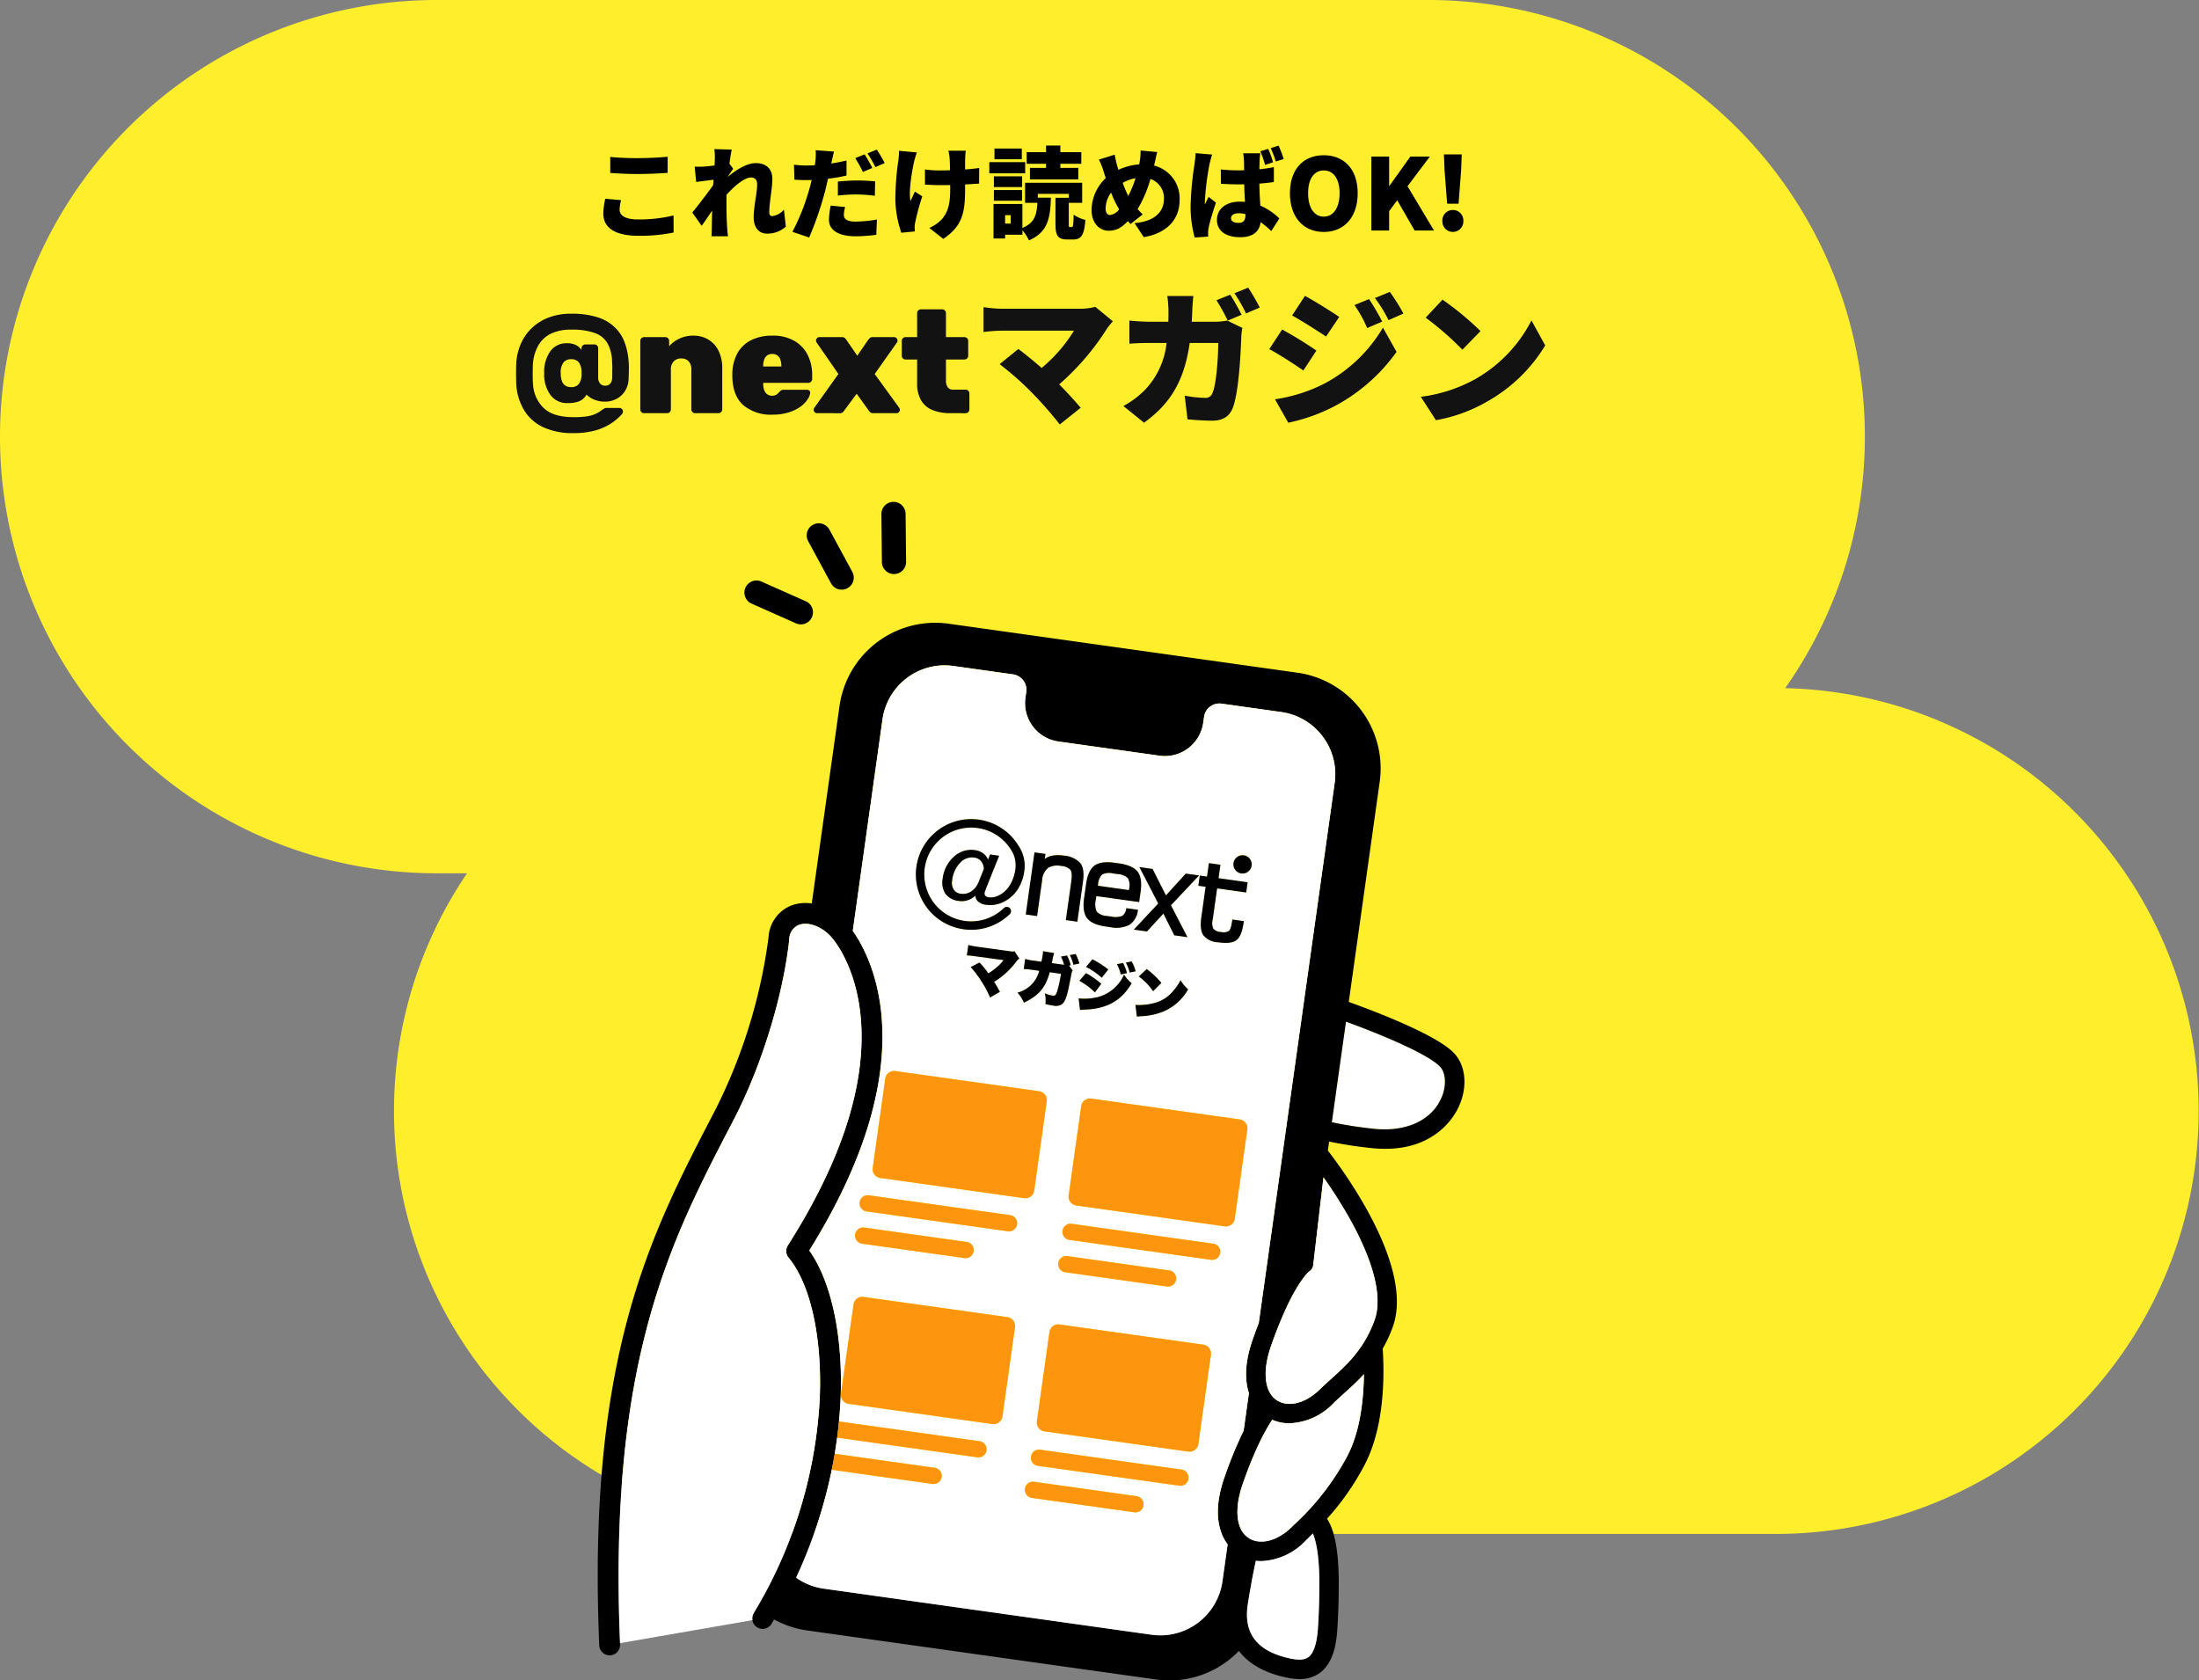 <svg xmlns="http://www.w3.org/2000/svg" xmlns:xlink="http://www.w3.org/1999/xlink" width="496" height="379.043" viewBox="0 0 496 379.043">
  <rect x="0" y="0" width="496" height="379.043" fill="#808080" stroke="none"/>
  <defs>
    <style>
      .cls-1 {
        fill: none;
      }

      .cls-2 {
        fill: #feee2c;
      }

      .cls-3 {
        fill: #121212;
      }

      .cls-4 {
        clip-path: url(#clip-path);
      }

      .cls-5 {
        fill: #fff;
      }

      .cls-6 {
        fill: #fd950f;
      }
    </style>
    <clipPath id="clip-path">
      <rect id="長方形_5411" data-name="長方形 5411" class="cls-1" width="195.498" height="265.843"/>
    </clipPath>
  </defs>
  <g id="problem_list_img02" transform="translate(-249 -3352)">
    <path id="合体_24" data-name="合体 24" class="cls-2" d="M184.263,346a95.411,95.411,0,0,1-78.917-149.016H98.492A98.492,98.492,0,0,1,98.492,0H322.141a98.5,98.5,0,0,1,80.522,155.224A95.4,95.4,0,0,1,400.6,346Z" transform="translate(249 3352)"/>
    <g id="グループ_5694" data-name="グループ 5694" transform="translate(13.481 -35.7)">
      <path id="パス_4627" data-name="パス 4627" class="cls-3" d="M-103.191,4.488a15.441,15.441,0,0,1-7-1.4,9.9,9.9,0,0,1-4.191-3.812,13.011,13.011,0,0,1-1.716-5.379q-.033-.462-.049-1.237t-.017-1.634q0-.858.017-1.6t.049-1.172a12.963,12.963,0,0,1,1.023-3.943,10.876,10.876,0,0,1,2.359-3.416,11.34,11.34,0,0,1,3.779-2.425,13.839,13.839,0,0,1,5.214-.908,18.75,18.75,0,0,1,6.006.825,9.928,9.928,0,0,1,3.878,2.293,9.284,9.284,0,0,1,2.178,3.4,15.3,15.3,0,0,1,.874,4.174,12.37,12.37,0,0,1,.066,1.353q0,.759-.017,1.485t-.049,1.254A5.382,5.382,0,0,1-91.658-4.9,5.017,5.017,0,0,1-93.6-3.184a5.491,5.491,0,0,1-2.458.577,6.451,6.451,0,0,1-1.93-.264A5.758,5.758,0,0,1-99.4-3.5a4.31,4.31,0,0,1-.858-.693,4.556,4.556,0,0,1-.66.842,3.374,3.374,0,0,1-1.287.759,7.037,7.037,0,0,1-2.343.314,4.6,4.6,0,0,1-3.878-1.848,7.873,7.873,0,0,1-1.4-4.884,8.14,8.14,0,0,1,1.353-4.917,4.432,4.432,0,0,1,3.795-1.848,4.366,4.366,0,0,1,2.013.4,3.521,3.521,0,0,1,1.254,1.089v-.363a.8.8,0,0,1,.264-.61.847.847,0,0,1,.594-.248h2.046a.83.83,0,0,1,.611.248.83.83,0,0,1,.247.61v6.534A2.161,2.161,0,0,0-97.234-6.7a1.44,1.44,0,0,0,1.171.495,1.452,1.452,0,0,0,.94-.28,1.544,1.544,0,0,0,.5-.709,2.806,2.806,0,0,0,.148-.924q0-.792.017-1.683t-.049-1.782a9.151,9.151,0,0,0-.99-4.108,5.381,5.381,0,0,0-2.855-2.376,14.991,14.991,0,0,0-5.362-.775,10.088,10.088,0,0,0-4.653.94,6.578,6.578,0,0,0-2.756,2.574,9.88,9.88,0,0,0-1.2,3.746q-.066.561-.083,1.584t0,2.063q.017,1.039.083,1.667a8.011,8.011,0,0,0,2.541,5.247q2.145,1.914,6.6,1.914a19.2,19.2,0,0,0,3.1-.2A7.357,7.357,0,0,0-98.175.132a7.333,7.333,0,0,0,1.386-.858,5.793,5.793,0,0,1,.544-.346,1.141,1.141,0,0,1,.545-.115h2.772a.921.921,0,0,1,.627.231.748.748,0,0,1,.231.66.491.491,0,0,1-.066.247Q-92.2.066-92.268.2a12.524,12.524,0,0,1-2.425,2.079,12.7,12.7,0,0,1-3.564,1.6A17.735,17.735,0,0,1-103.191,4.488Zm-.561-10.362A2.151,2.151,0,0,0-102-6.583a3.82,3.82,0,0,0,.594-2.425A3.9,3.9,0,0,0-102-11.451a2.128,2.128,0,0,0-1.749-.726,2.149,2.149,0,0,0-1.716.726,3.741,3.741,0,0,0-.627,2.442,4.937,4.937,0,0,0,.281,1.8,1.982,1.982,0,0,0,.808,1.023A2.412,2.412,0,0,0-103.752-5.874ZM-87.285,0a.83.83,0,0,1-.61-.247.83.83,0,0,1-.247-.611V-16.3a.83.83,0,0,1,.247-.611.83.83,0,0,1,.61-.247H-82.5a.83.83,0,0,1,.61.247.83.83,0,0,1,.248.611v1.188A7.06,7.06,0,0,1-79.365-16.8a7.277,7.277,0,0,1,3.234-.693,6.43,6.43,0,0,1,3.234.825,6.075,6.075,0,0,1,2.343,2.475,8.685,8.685,0,0,1,.891,4.158V-.858a.8.8,0,0,1-.264.611A.886.886,0,0,1-70.554,0h-5.214a.83.83,0,0,1-.61-.247.83.83,0,0,1-.247-.611V-9.8a2.717,2.717,0,0,0-.594-1.881,2.147,2.147,0,0,0-1.683-.66,2.254,2.254,0,0,0-1.716.66A2.625,2.625,0,0,0-81.246-9.8V-.858a.83.83,0,0,1-.247.611A.83.83,0,0,1-82.1,0Zm28.941.33A9.58,9.58,0,0,1-64.895-1.8q-2.425-2.129-2.492-6.518v-.66a9.793,9.793,0,0,1,1.2-4.636,7.222,7.222,0,0,1,3.1-2.887,10.47,10.47,0,0,1,4.7-.99,9.6,9.6,0,0,1,5.033,1.2,7.667,7.667,0,0,1,2.986,3.2,9.927,9.927,0,0,1,.99,4.471v.924a.821.821,0,0,1-.264.594.857.857,0,0,1-.627.264H-60.423v.2a4.222,4.222,0,0,0,.214,1.4,1.98,1.98,0,0,0,.677.957,1.817,1.817,0,0,0,1.122.346,1.784,1.784,0,0,0,.726-.132,1.909,1.909,0,0,0,.528-.346,4.511,4.511,0,0,0,.4-.412,1.885,1.885,0,0,1,.479-.379A1.489,1.489,0,0,1-55.7-5.28h5.181a.728.728,0,0,1,.511.2.555.555,0,0,1,.181.495,3.193,3.193,0,0,1-.561,1.435,6.373,6.373,0,0,1-1.567,1.633A8.939,8.939,0,0,1-54.615-.2,12.014,12.014,0,0,1-58.344.33Zm-2.079-10.857h4.092v-.066a4.407,4.407,0,0,0-.231-1.518,1.877,1.877,0,0,0-.693-.941,1.951,1.951,0,0,0-1.122-.313,1.951,1.951,0,0,0-1.122.313,1.877,1.877,0,0,0-.693.941,4.407,4.407,0,0,0-.231,1.518ZM-48.279,0a.711.711,0,0,1-.545-.231.754.754,0,0,1-.214-.528.97.97,0,0,1,.033-.231.743.743,0,0,1,.132-.264l5.412-7.59-4.884-7.062a1.132,1.132,0,0,1-.115-.231.747.747,0,0,1-.049-.264.727.727,0,0,1,.231-.528.727.727,0,0,1,.528-.231H-42.7a.987.987,0,0,1,.693.215,1.864,1.864,0,0,1,.33.379l2.475,3.6,2.475-3.6a4.758,4.758,0,0,1,.347-.379.925.925,0,0,1,.676-.215h4.818a.727.727,0,0,1,.528.231.694.694,0,0,1,.231.5,1.227,1.227,0,0,1-.033.3.49.49,0,0,1-.132.231l-4.983,7.062,5.511,7.59a.743.743,0,0,1,.132.264.97.97,0,0,1,.033.231.727.727,0,0,1-.231.528A.727.727,0,0,1-30.36,0h-5.28a.857.857,0,0,1-.627-.2,4.5,4.5,0,0,1-.33-.363l-2.739-3.828L-42.174-.561a1.736,1.736,0,0,1-.313.363.92.92,0,0,1-.644.2Zm30.1,0a10.852,10.852,0,0,1-3.943-.66,5.284,5.284,0,0,1-2.64-2.162,7.414,7.414,0,0,1-.94-3.976v-5.313h-2.607a.83.83,0,0,1-.611-.248.83.83,0,0,1-.247-.61V-16.3a.83.83,0,0,1,.247-.611.83.83,0,0,1,.611-.247h2.607v-5.412a.83.83,0,0,1,.247-.61.83.83,0,0,1,.61-.247h4.785a.83.83,0,0,1,.611.247.83.83,0,0,1,.248.61v5.412h4.158a.83.83,0,0,1,.611.247.83.83,0,0,1,.247.611v3.333a.83.83,0,0,1-.247.61.83.83,0,0,1-.611.248h-4.158v4.752a2.509,2.509,0,0,0,.4,1.5,1.446,1.446,0,0,0,1.254.544h2.772a.83.83,0,0,1,.61.247.83.83,0,0,1,.248.61v3.6a.83.83,0,0,1-.248.611.83.83,0,0,1-.61.247Zm36.63-20.724-3.96-3.267a12.964,12.964,0,0,1-3.63.429H-6.666a29.441,29.441,0,0,1-4.059-.363v5.61a37.743,37.743,0,0,1,4.059-.3H9.669A33.779,33.779,0,0,1,2.376-10.2c-1.947-1.716-3.861-3.234-5.247-4.29l-4.224,3.432A69.064,69.064,0,0,1,0-4.818,86.077,86.077,0,0,1,6.468,2.541l4.719-3.762C9.9-2.739,8.118-4.719,6.336-6.5A57.1,57.1,0,0,0,17.16-19.14,18.283,18.283,0,0,1,18.447-20.724ZM44.913-26.73l-3.1,1.254a44.708,44.708,0,0,1,2.541,4.587l3.135-1.32C46.893-23.364,45.738-25.509,44.913-26.73Zm4.059-1.584-3.1,1.254a36.81,36.81,0,0,1,2.607,4.554l3.1-1.32A47.1,47.1,0,0,0,48.972-28.314ZM36.6-26.433H30.723a27.278,27.278,0,0,1,.264,3.2c0,.891,0,1.782-.033,2.607H26.829c-1.254,0-3.135-.1-4.653-.264v5.214c1.518-.132,3.63-.165,4.653-.165h3.729A18.029,18.029,0,0,1,25.707-5.28a20.746,20.746,0,0,1-4.884,3.663l4.653,3.762c6.1-4.389,9.108-9.636,10.3-17.985h6.435c0,3.6-.462,9.339-1.254,11.154a1.622,1.622,0,0,1-1.815,1.221A25.847,25.847,0,0,1,34.65-3.96l.627,5.346c1.551.132,3.531.3,5.577.3,2.508,0,3.894-1.023,4.62-2.838,1.386-3.465,1.815-12.474,1.947-16.269a15.144,15.144,0,0,1,.231-1.815l-3.4-1.65a16.324,16.324,0,0,1-2.739.264h-5.28c.066-.858.1-1.782.132-2.706C36.4-24.123,36.5-25.641,36.6-26.433Zm39.633.693-3.3,1.353A27.5,27.5,0,0,1,75.8-19.206l3.4-1.452A50.7,50.7,0,0,0,76.23-25.74Zm4.686-1.617L77.55-25.971a29.33,29.33,0,0,1,3.069,4.983l3.366-1.485A44.13,44.13,0,0,0,80.916-27.357Zm-19.14.891-2.9,4.422c2.31,1.287,5.676,3.432,7.656,4.752l2.97-4.422C67.617-23,64.086-25.212,61.776-26.466ZM55.011-3.135l3,5.28A40.256,40.256,0,0,0,69.069-1.914,40.48,40.48,0,0,0,82.434-13.827L79.365-19.3A33.669,33.669,0,0,1,66.33-6.765,35.909,35.909,0,0,1,55.011-3.135Zm1.617-15.741-2.9,4.422c2.343,1.254,5.676,3.432,7.689,4.818l2.937-4.488A89.841,89.841,0,0,0,56.628-18.876ZM92.8-25.608,89-21.549a68.781,68.781,0,0,1,8.283,7.227l4.092-4.191A66.584,66.584,0,0,0,92.8-25.608ZM87.912-3.7l3.4,5.28a35.215,35.215,0,0,0,11.814-4.356,35.686,35.686,0,0,0,12.837-12.507l-3.1-5.643a31.888,31.888,0,0,1-12.606,13.2A33.959,33.959,0,0,1,87.912-3.7Z" transform="translate(468.088 3480.9)"/>
      <path id="パス_4626" data-name="パス 4626" d="M-94.92-16.6v3.606c1.859.134,3.83.246,6.227.246,2.173,0,5.13-.134,6.72-.269v-3.629c-1.77.179-4.5.314-6.742.314A60.493,60.493,0,0,1-94.92-16.6Zm2.442,9.744-3.562-.314a15.758,15.758,0,0,0-.448,3.293c0,3.226,2.554,5.062,8,5.062A37.047,37.047,0,0,0-80.629.448L-80.651-3.4a33.027,33.027,0,0,1-7.974.9c-3.024,0-4.189-.963-4.189-2.218A9.126,9.126,0,0,1-92.478-6.854Zm21.146-9.318c0,.224-.022.784-.067,1.5-.851.112-1.658.2-2.262.246-.941.045-1.5.045-2.218.022l.336,3.45c1.165-.157,2.755-.358,3.92-.493-.022.4-.067.806-.09,1.21-1.344,1.926-3.45,4.614-4.7,6.182l2.106,2.979c.627-.829,1.523-2.173,2.374-3.427-.045,1.411-.067,2.6-.09,3.942,0,.358-.022,1.277-.067,1.859h3.718c-.067-.56-.157-1.523-.179-1.926-.157-2.15-.157-4.346-.157-6.048,0-.448,0-.941.022-1.411,1.725-1.9,3.987-3.875,5.533-3.875.851,0,1.366.538,1.366,1.523,0,1.971-.784,5.04-.784,7.437,0,2.352,1.187,3.7,2.979,3.7A6.251,6.251,0,0,0-55.317-.874l-.426-3.83a4.4,4.4,0,0,1-2.621,1.456c-.426,0-.694-.291-.694-.784,0-2.352.694-5.331.694-7.683,0-1.926-1.142-3.494-3.741-3.494-2.106,0-4.547,1.635-6.294,3.091v-.045c.4-.582.918-1.389,1.21-1.77l-.851-1.142c.179-1.344.358-2.486.515-3.181l-3.92-.112A12.227,12.227,0,0,1-71.333-16.173ZM-41.944-5.309l-3.248-.314a16.2,16.2,0,0,0-.4,3.2c0,2.285,2.083,3.718,6,3.718A36.8,36.8,0,0,0-34.91.963l.134-3.45a28.869,28.869,0,0,1-4.794.47c-1.971,0-2.666-.582-2.666-1.523A8.057,8.057,0,0,1-41.944-5.309Zm-2.509-12.5-4.144-.314a12.3,12.3,0,0,1-.067,2.509,7.946,7.946,0,0,1-.134.9c-.6.022-1.187.045-1.792.045a23.168,23.168,0,0,1-2.89-.179l.09,3.382c.762.045,1.613.09,2.778.09.358,0,.739,0,1.12-.022-.112.538-.269,1.075-.4,1.59A48.709,48.709,0,0,1-53.838.291l3.786,1.277A76.289,76.289,0,0,0-46.469-8.87c.224-.9.448-1.859.672-2.822a32.911,32.911,0,0,0,4.166-.717v-3.382c-1.142.269-2.285.493-3.45.672a3.054,3.054,0,0,0,.09-.381C-44.878-16.016-44.632-17.114-44.453-17.808Zm.874,6.765v3.158a34.6,34.6,0,0,1,4.435-.246,33,33,0,0,1,3.9.291l.067-3.248c-1.366-.134-2.71-.2-3.965-.2C-40.622-11.29-42.28-11.178-43.579-11.043Zm6.026-6.138-2.106.851a30.347,30.347,0,0,1,1.725,3.114l2.128-.9C-36.21-14.9-36.994-16.352-37.554-17.181Zm2.755-1.075L-36.9-17.4a24.986,24.986,0,0,1,1.77,3.091l2.106-.9A31.972,31.972,0,0,0-34.8-18.256Zm20.07.246h-3.92a12.212,12.212,0,0,1,.269,1.658c.045.6.09,1.635.09,2.755-.806.022-1.613.045-2.374.045a22.7,22.7,0,0,1-3.27-.224v3.427c1.187.045,2.442.112,3.36.112.762,0,1.546,0,2.33-.022v.874c0,3.472-.515,5.174-1.837,6.787A8.975,8.975,0,0,1-22.949-.582l3.136,2.464c4.3-2.867,4.928-5.891,4.928-11.245v-1.03c1.21-.067,2.307-.134,3.158-.2l.022-3.517c-.851.134-1.971.246-3.181.336,0-1.12,0-2.128.022-2.576A14.555,14.555,0,0,1-14.728-18.01Zm-11.043.4-4.01-.381a18.041,18.041,0,0,1-.157,2.173,61.012,61.012,0,0,0-.672,8.96A24.179,24.179,0,0,0-29.266.493L-26.219.2c-.022-.358-.045-.784-.045-1.03a6,6,0,0,1,.157-1.142,50.4,50.4,0,0,1,1.568-5.734L-26.2-8.781c-.336.65-.717,1.59-1.008,2.128-.448-2.262.358-6.854.829-8.915C-26.264-16.061-26-16.979-25.771-17.606ZM3.371-14.134H-.258v2.6H10.651v-2.6H6.6v-.918h4.726v-2.621H6.6v-1.5H3.371v1.5H-1v2.621H3.371ZM-2.094-18.5h-6.16v2.419h6.16Zm.762,3.069H-9.419V-12.9h8.086Zm-.694,3.2H-8.389v2.419h6.362ZM-8.389-6.72h6.362V-9.139H-8.389ZM-4.6-1.568H-5.858v-1.9H-4.6Zm6.115-6.7H8.523V-6.25h3v-4.525H-1.355V-6.25H1.422C1.266-3.494.773-1.725-1.96-.582v-5.4H-8.478V1.792h2.621V.941h3.9V-.045A9.3,9.3,0,0,1-.482,2.218c4.256-1.837,4.816-5,4.95-9.632H1.512ZM8.77-.784c-.246,0-.269-.067-.269-.784V-7.392h-3v5.846c0,2.643.47,3.562,2.71,3.562h1.3c1.747,0,2.486-.941,2.733-4.413A7.894,7.894,0,0,1,9.6-3.584c-.045,2.442-.134,2.8-.426,2.8ZM28.459-17.7,24.7-18.054a13.5,13.5,0,0,1-.179,2.374c-.045.246-.09.493-.134.762a13.1,13.1,0,0,0-4.7,1.232c-.112-.4-.224-.806-.336-1.187a22.606,22.606,0,0,1-.493-2.24l-3.562,1.12A15.663,15.663,0,0,1,16.3-13.507l.538,1.68a10.12,10.12,0,0,0-3.2,7.168c0,3.046,1.859,4.7,3.808,4.7,1.658,0,2.822-.538,4.39-2.173.179.224.381.426.582.672l2.755-2.173c-.381-.358-.762-.784-1.142-1.21a27.783,27.783,0,0,0,2.89-6.787A4.506,4.506,0,0,1,29.96-7.078c0,2.419-1.568,4.973-6.63,5.4l2.083,3.158C30,.739,33.5-1.994,33.5-6.9a7.613,7.613,0,0,0-5.757-7.75,3.9,3.9,0,0,1,.112-.493C28.011-15.77,28.258-17.046,28.459-17.7ZM16.811-4.95a6.254,6.254,0,0,1,1.232-3.606,24.6,24.6,0,0,0,1.814,3.763,3.044,3.044,0,0,1-2.016,1.3C17.17-3.494,16.811-4.077,16.811-4.95Zm3.853-5.8a8.68,8.68,0,0,1,2.89-1.053,22.939,22.939,0,0,1-1.635,3.987A25.067,25.067,0,0,1,20.664-10.752ZM45.1-2.778c0-.717.694-1.12,1.725-1.12a5.931,5.931,0,0,1,1.523.2v.157c0,1.232-.426,1.814-1.523,1.814C45.886-1.725,45.1-1.994,45.1-2.778Zm6.608-14.65H47.835a10.937,10.937,0,0,1,.179,1.546c.022.4.022,1.232.045,2.285-.426.022-.851.022-1.277.022a38.948,38.948,0,0,1-3.987-.2l.022,3.226c1.322.09,2.666.134,3.987.134.426,0,.851,0,1.277-.022.022,1.411.09,2.778.157,3.965-.381-.022-.762-.045-1.142-.045-3.114,0-5.174,1.613-5.174,4.122,0,2.531,2.083,3.9,5.242,3.9,2.934,0,4.323-1.3,4.614-3.4a25.479,25.479,0,0,1,2.4,2.016l1.814-2.845a13.788,13.788,0,0,0-4.278-2.89c-.09-1.322-.2-2.934-.224-4.973,1.142-.09,2.262-.2,3.27-.358v-3.36c-1.03.2-2.128.381-3.27.493.022-.918.045-1.68.067-2.106A10.286,10.286,0,0,1,51.71-17.427Zm-10.864.291-3.741-.314c-.022.851-.157,1.859-.246,2.531a69.424,69.424,0,0,0-.874,9.3,26.085,26.085,0,0,0,.918,7.19l3.046-.2c-.022-.381-.022-.784-.022-1.03a6.767,6.767,0,0,1,.134-1.053c.269-1.3.963-3.562,1.635-5.578l-1.658-1.3c-.291.65-.56,1.075-.829,1.725a4.14,4.14,0,0,1-.022-.515,63.884,63.884,0,0,1,1.03-8.467C40.309-15.254,40.645-16.621,40.846-17.136ZM53.48-18.413l-1.77.538a24.908,24.908,0,0,1,1.075,3.069l1.792-.582A20.722,20.722,0,0,0,53.48-18.413Zm2.352-.739-1.77.56A24.633,24.633,0,0,1,55.2-15.568l1.77-.56A25.614,25.614,0,0,0,55.832-19.152ZM66.024.314c4.547,0,7.638-3.27,7.638-8.736,0-5.443-3.091-8.557-7.638-8.557s-7.638,3.091-7.638,8.557S61.477.314,66.024.314Zm0-3.45c-2.2,0-3.539-2.061-3.539-5.286s1.344-5.13,3.539-5.13,3.562,1.9,3.562,5.13S68.219-3.136,66.024-3.136ZM76.754,0h4.01V-4.368l1.814-2.464L86.52,0h4.368L84.907-9.99l5.04-6.7h-4.39L80.83-10.08h-.067v-6.608h-4.01ZM93.845-6.048h2.576L97-13.619l.134-3.562h-4.01l.134,3.562ZM95.122.314A2.375,2.375,0,0,0,97.5-2.173a2.356,2.356,0,0,0-2.374-2.464A2.351,2.351,0,0,0,92.77-2.173,2.37,2.37,0,0,0,95.122.314Z" transform="translate(468.088 3439.7)"/>
    </g>
    <g id="グループ_5718" data-name="グループ 5718" transform="translate(383.821 3465.2)">
      <g id="グループ_5486" data-name="グループ 5486" class="cls-4">
        <path id="パス_3606" data-name="パス 3606" class="cls-5" d="M288.875,204.506c1.31-2.817,1.167-5.922-.34-7.383-3.173-3.074-14.308-7.548-21.088-10.023l-3.189,22.687a91.246,91.246,0,0,0,9.513,1.483c7.15.727,12.8-1.8,15.1-6.764" transform="translate(-98.669 -69.86)"/>
        <path id="パス_3607" data-name="パス 3607" d="M192.918,140.362c-4.252-4.119-17.664-9.217-23.516-11.314L176.38,79.4a21.793,21.793,0,0,0-18.547-24.614L79.151,43.732A21.813,21.813,0,0,0,54.538,62.278l-6.263,44.564a9.272,9.272,0,0,0-4.539.424,8.185,8.185,0,0,0-5.206,7.182,121.351,121.351,0,0,1-11.972,38.885l-.669,1.287C11.969,181.412-2.425,209.115.344,274.178a2.35,2.35,0,0,0,2.346,2.25l.1,0a2.35,2.35,0,0,0,2.247-2.448c0-.1-.008-.2-.012-.306C2.37,210.084,16.446,182.989,30.06,156.788l.669-1.288c6.219-11.978,11.115-27.895,12.473-40.55a3.531,3.531,0,0,1,2.164-3.277c1.918-.71,4.613.135,6.7,2.1,2.146,2.02,6.428,8.615,7.284,19.121,1.2,14.8-4.338,31.991-16.474,51.083a2.35,2.35,0,0,0,.179,2.767c4.952,5.93,7.637,18.188,7.007,31.988a103.779,103.779,0,0,1-14.86,48.132,2.35,2.35,0,1,0,4.02,2.434c.192-.317.373-.642.561-.961a21.681,21.681,0,0,0,7.449,2.479l78.681,11.058a22.187,22.187,0,0,0,3.079.216,21.631,21.631,0,0,0,13.069-4.392,22.115,22.115,0,0,0,2.56-2.263c2.175,2.869,5.7,4.9,10.483,5.955a14.737,14.737,0,0,0,3.162.39,7.616,7.616,0,0,0,4.624-1.4c2.228-1.641,3.5-4.615,3.876-9.092.328-3.866.419-10.132.376-12.407-.122-6.4-.991-10.775-2.644-13.265a58.623,58.623,0,0,0,8.314-11.836c4.66-8.624,4.657-20.332,4.245-26.52a31.944,31.944,0,0,0,2.249-4.839c4.928-13.4-10.721-34.812-14.618-39.845l.286-2.033a96.719,96.719,0,0,0,9.683,1.484,29.3,29.3,0,0,0,2.951.154c11.25,0,15.489-7.1,16.572-9.432,2.14-4.6,1.632-9.577-1.265-12.383m-17.816,17.3a91.254,91.254,0,0,1-9.513-1.482l3.189-22.688c6.779,2.475,17.915,6.949,21.088,10.023,1.507,1.461,1.65,4.566.34,7.383-2.307,4.962-7.954,7.491-15.1,6.764M162.4,270.914c-.259,3.056-.988,5.107-2.106,5.93-.854.63-2.2.712-4.242.263-7.376-1.624-10.454-5.634-9.412-12.259.592-3.765,1.206-7,1.8-9.757a10.289,10.289,0,0,0,1.223.076,14.5,14.5,0,0,0,9.937-4.54l.472-.464q.608-.6,1.234-1.221c.616,1.452,1.347,4.353,1.454,10.018.048,2.5-.072,8.55-.361,11.953m-98.36-138.4c-.743-9.127-3.844-15.727-6.51-19.5l6.7-47.7a14.165,14.165,0,0,1,13.991-12.19,14.362,14.362,0,0,1,2,.14l13.457,1.891a3.507,3.507,0,0,1,2.98,3.956l-.185,1.32a8.748,8.748,0,0,0,7.437,9.869l22.8,3.2a8.736,8.736,0,0,0,9.869-7.437l.186-1.32a3.5,3.5,0,0,1,3.955-2.98l13.457,1.891a14.156,14.156,0,0,1,12.049,15.99L149.1,201.467c-.449,1.16-.907,2.4-1.375,3.74-1.9,5.435-1.74,9.333-.846,12.066l-1.192,8.481a92.961,92.961,0,0,0-4.327,10.527c-2.773,7.93-1.162,12.59.723,15.127l-1.171,8.325a14.157,14.157,0,0,1-15.99,12.049L50.973,261.389a14.083,14.083,0,0,1-6.227-2.477,110.364,110.364,0,0,0,8.044-24.337q.369-1.807.67-3.617T54,227.323q.242-1.828.414-3.653c.149-1.577.273-3.153.345-4.722.647-14.2-1.969-26.652-7.041-33.839,12.088-19.427,17.577-37.115,16.317-52.594m92.955,114.523-.475.467c-3.179,3.138-7.056,4.143-9.647,2.5-2.86-1.81-3.384-6.515-1.369-12.28,2.723-7.786,5.084-12.118,6.641-14.426a9.693,9.693,0,0,0,3.884.79,14.5,14.5,0,0,0,9.936-4.539c.734-.724,1.543-1.452,2.4-2.222,1.4-1.261,2.938-2.645,4.454-4.3-.06,5.76-.848,13.081-3.863,18.662a58.42,58.42,0,0,1-11.962,15.346m18.2-46.135c-2.414,6.561-6.318,10.07-9.761,13.167-.895.805-1.741,1.566-2.547,2.361-3.179,3.137-7.056,4.144-9.647,2.5-2.86-1.81-3.384-6.515-1.369-12.28,4.617-13.2,8.2-16.476,8.57-16.79a1.917,1.917,0,0,0,.955-1.568l2.3-19.674a105.092,105.092,0,0,1,6.042,9.553c5.433,9.8,7.318,17.656,5.452,22.727" transform="translate(0 -16.249)"/>
        <path id="パス_3608" data-name="パス 3608" class="cls-5" d="M187.082,137.235a3.486,3.486,0,0,0-.257-2.449,3.673,3.673,0,0,0-2.382-.937l-.931-.13a3.6,3.6,0,0,0-2.522.245,3.551,3.551,0,0,0-.91,2.287l-.032.229,7,.984.032-.229" transform="translate(-67.227 -49.895)"/>
        <path id="パス_3609" data-name="パス 3609" class="cls-5" d="M81.425,224.672c-.071,1.569-.2,3.144-.345,4.722l31.713,4.457a1.838,1.838,0,0,1-.512,3.639l-31.614-4.443q-.24,1.817-.543,3.634l22.565,3.171a1.838,1.838,0,0,1-.511,3.639L79.452,240.3a110.348,110.348,0,0,1-8.043,24.336,14.085,14.085,0,0,0,6.227,2.478l73.953,10.393a14.158,14.158,0,0,0,15.99-12.05l1.17-8.325c-1.884-2.536-3.5-7.2-.723-15.127a92.818,92.818,0,0,1,4.328-10.527L173.546,223c-.895-2.733-1.055-6.631.845-12.066.468-1.338.927-2.58,1.376-3.74l17.12-121.818a14.157,14.157,0,0,0-12.05-15.991l-13.457-1.891a3.5,3.5,0,0,0-3.955,2.98l-.185,1.32a8.738,8.738,0,0,1-9.869,7.437l-22.8-3.2a8.749,8.749,0,0,1-7.437-9.869l.185-1.32a3.506,3.506,0,0,0-2.981-3.955l-13.457-1.891a14.461,14.461,0,0,0-2-.14A14.164,14.164,0,0,0,90.9,71.039l-6.7,47.7c2.666,3.774,5.767,10.374,6.51,19.5,1.26,15.479-4.229,33.166-16.318,52.593,5.071,7.187,7.688,19.641,7.041,33.839m68.3,23.648a1.838,1.838,0,0,1-2.075,1.563l-23.016-3.235a1.838,1.838,0,1,1,.511-3.639l23.016,3.235a1.838,1.838,0,0,1,1.564,2.075m10.139-6a1.837,1.837,0,0,1-2.075,1.564l-31.855-4.477a1.838,1.838,0,1,1,.512-3.639l31.854,4.477a1.838,1.838,0,0,1,1.564,2.075m5.111-27.968-2.829,20.127a2.016,2.016,0,0,1-2.277,1.716l-32.437-4.558a2.017,2.017,0,0,1-1.716-2.278l2.829-20.126a2.017,2.017,0,0,1,2.277-1.716l32.437,4.559a2.017,2.017,0,0,1,1.716,2.277M130.51,193.662a1.839,1.839,0,0,1,2.075-1.564l23.016,3.235a1.838,1.838,0,0,1-.511,3.639l-23.016-3.235a1.838,1.838,0,0,1-1.564-2.075m36.517-2.29a1.838,1.838,0,0,1-2.075,1.564L133.1,188.458a1.838,1.838,0,0,1,.511-3.639l31.855,4.477a1.837,1.837,0,0,1,1.564,2.075m6.151-27.823-2.829,20.127a2.017,2.017,0,0,1-2.277,1.716l-33.477-4.7a2.016,2.016,0,0,1-1.716-2.277l2.829-20.127a2.016,2.016,0,0,1,2.277-1.716l33.476,4.705a2.016,2.016,0,0,1,1.716,2.277m-32.936-32.864-1.426,1.932A16.28,16.28,0,0,0,135.3,130l1.493-1.733a19.06,19.06,0,0,1,3.451,2.414m-3.444-3.814,1.451-1.724a23.422,23.422,0,0,1,3.577,2.3l-1.473,1.872a16.7,16.7,0,0,0-3.555-2.443m2.559,6.827a8.942,8.942,0,0,0,6.014-5.091,8.38,8.38,0,0,0,1.724,1.94c-2.28,3.945-5.626,5.812-10.673,5.958a9.038,9.038,0,0,0-.978.094l-.31-2.625a12.678,12.678,0,0,0,4.223-.276m12.731,1.34a8.083,8.083,0,0,0,4.366-2.742,12.386,12.386,0,0,0,1.672-2.427,8.678,8.678,0,0,0,1.708,2.061,11.728,11.728,0,0,1-5.1,4.785,14.59,14.59,0,0,1-5.463,1.27c-.537.048-.618.05-.993.1l-.333-2.656a13.438,13.438,0,0,0,4.144-.4m-3.379-6.017,1.8-1.663a19.6,19.6,0,0,1,3.3,3.126l-1.864,1.858a14.342,14.342,0,0,0-3.229-3.32m-2.065-.875a9.6,9.6,0,0,0-.865-2.254l1.312-.251a8.936,8.936,0,0,1,.9,2.218Zm-.615.131-1.387.294a9.563,9.563,0,0,0-.869-2.324l1.381-.253a9.434,9.434,0,0,1,.875,2.283m-12.072-1.887a9.957,9.957,0,0,0-.806-2.192l1.31-.237a9.008,9.008,0,0,1,.827,2.141Zm36.113-22.934a2.061,2.061,0,1,1,1.755,2.329,2.062,2.062,0,0,1-1.755-2.329M164.1,106.5c.068-.483.427-3.038.427-3.038l2.3.323.3.042-.427,3.038,6.558.922-.323,2.3-6.558-.922-1,7.1a2.967,2.967,0,0,0,.164,2.012,2.406,2.406,0,0,0,1.679.715,2.439,2.439,0,0,0,1.782-.209c.224-.186.526-.667.7-1.91l.1-.692,2.6.365-.058.412c-.278,1.977-.8,3.241-1.58,3.861s-2.183.783-4.255.492a4.423,4.423,0,0,1-3.268-1.619c-.547-.846-.683-2.178-.417-4.072,0,0,.882-6.277.959-6.822l-1.63-.229.323-2.3,1.63.229m-12.287-1.727s2.672,5.279,3.015,5.961l4.468-4.91,3,.421-6.339,6.724c.184.357,3.723,7.191,3.723,7.191l-2.971-.417-2.451-4.908c-.5.549-3.708,4.042-3.708,4.042l-2.4-.337-.57-.08,5.507-5.893c-.185-.358-4.242-8.212-4.242-8.212Zm-15.444,6.608.447-3.184c.288-2.048.926-3.451,1.894-4.168s2.507-.932,4.579-.642l.93.131c2.071.291,3.492.924,4.227,1.879s.958,2.481.67,4.529l-.326,2.32-9.646-1.343c-.015.087-.029.165-.029.165l-.1.685a4.072,4.072,0,0,0,.218,2.677,3.509,3.509,0,0,0,2.374.962l.93.13a4.21,4.21,0,0,0,2.386-.134,2.161,2.161,0,0,0,.923-1.505l.061-.268,2.639.371-.067.314a4.472,4.472,0,0,1-1.984,3.148,6.812,6.812,0,0,1-4.267.449l-.93-.13c-2.11-.3-3.5-.911-4.245-1.878s-.967-2.472-.681-4.507m-11.188-10.351,2.481.348s-.1.728-.163,1.157a3.5,3.5,0,0,1,1.255-.669,7.326,7.326,0,0,1,3.03-.1,5.494,5.494,0,0,1,3.749,1.7c.654.87.853,2.248.593,4.1l-1.28,9.1-2.594-.365,1.22-8.682c.231-1.646.031-2.345-.178-2.644a3.087,3.087,0,0,0-2.107-.876,4.025,4.025,0,0,0-2.994.474,3.915,3.915,0,0,0-1.286,2.709l-1.139,8.108-2.556-.359Zm-2.107,24.034a10.418,10.418,0,0,0,1.837.367l1.839.258c.113-.514.248-1.283.306-1.7a3.8,3.8,0,0,0,.055-.671l2.495.419a10.769,10.769,0,0,0-.373,1.592c-.058.318-.068.384-.135.674l2.758.387a7.828,7.828,0,0,0-.718-1.854l1.379-.24a7.954,7.954,0,0,1,.819,2.194l-.365.083.825,1.095c-.184.246-.209.324-.323.946-.144.836-.66,3.345-.815,3.961-.442,1.691-.8,2.414-1.439,2.8a2.635,2.635,0,0,1-1.851.215,16.3,16.3,0,0,1-1.73-.352,6.8,6.8,0,0,0-.123-2.408,7.707,7.707,0,0,0,1.694.509c.64.09.83-.1,1.166-1.235a30.894,30.894,0,0,0,.776-3.681l-2.545-.358-.064.263-.053.183c-.9,3.12-2.481,4.9-5.7,6.427a7.824,7.824,0,0,0-1.447-2.268,6.816,6.816,0,0,0,4.9-4.922l-1.665-.234a13.413,13.413,0,0,0-1.81-.172ZM117.38,132.5l-2.218,1.278a22.7,22.7,0,0,0-2.082-3.839,20.016,20.016,0,0,0-2.305-3.027l2.005-1.022a20.976,20.976,0,0,1,2.006,2.441,14.839,14.839,0,0,0,2.374-1.813,9.294,9.294,0,0,0,1.034-1.172l-6.105-.831a21.6,21.6,0,0,0-2.167-.236l.33-2.345a16.918,16.918,0,0,0,2.183.416l7.3,1.013a2.564,2.564,0,0,0,.938,0l1.077,1.619a3.094,3.094,0,0,0-.733.766,18.022,18.022,0,0,1-4.941,4.509c.478.76.783,1.292,1.3,2.248M98.538,104.285a12.481,12.481,0,0,1,23-4.79h0a8.347,8.347,0,0,1,.991,1.969,8.175,8.175,0,0,1,.347,3.824,9.973,9.973,0,0,1-1.389,3.949,8.183,8.183,0,0,1-2.832,2.739,7.3,7.3,0,0,1-2.136.816,6.378,6.378,0,0,1-2.208.078,3.213,3.213,0,0,1-1.951-.828,1.868,1.868,0,0,1-.51-1.247,4.851,4.851,0,0,1-1.337.891,4.366,4.366,0,0,1-2.385.315,4.26,4.26,0,0,1-3.022-1.6,4.691,4.691,0,0,1-.634-3.48,7.763,7.763,0,0,1,2.514-4.891,5.675,5.675,0,0,1,4.715-1.5,3.992,3.992,0,0,1,2.092.877,3.3,3.3,0,0,1,.9,1.278l.47-1.172,2.044.287-2.919,7.27-.279.762-.085.315a.8.8,0,0,0,.171.675,1.222,1.222,0,0,0,.772.353,3.545,3.545,0,0,0,1.285-.072,4.843,4.843,0,0,0,1.356-.556,6.255,6.255,0,0,0,2.184-2.23,8.952,8.952,0,0,0,1.154-3.389,6.4,6.4,0,0,0-.471-3.586,10.575,10.575,0,1,0-2.223,12.371l.011.012a.956.956,0,1,1,1.293,1.364l.009.009a12.481,12.481,0,0,1-20.93-10.81M88.687,172.2l2.829-20.127a2.016,2.016,0,0,1,2.278-1.716l32.436,4.559a2.016,2.016,0,0,1,1.716,2.277l-2.829,20.127a2.016,2.016,0,0,1-2.277,1.716L90.4,174.476a2.016,2.016,0,0,1-1.716-2.277m-2.906,7.754a1.838,1.838,0,0,1,2.076-1.563l31.855,4.477a1.838,1.838,0,0,1-.512,3.639l-31.855-4.477a1.839,1.839,0,0,1-1.564-2.076m-1.023,7.279a1.838,1.838,0,0,1,2.075-1.564L109.85,188.9a1.838,1.838,0,1,1-.511,3.639l-23.016-3.235a1.837,1.837,0,0,1-1.564-2.075m-.4,15.792a2.016,2.016,0,0,1,2.277-1.716l32.437,4.559a2.015,2.015,0,0,1,1.716,2.277l-2.829,20.127a2.016,2.016,0,0,1-2.277,1.716l-32.437-4.559a2.017,2.017,0,0,1-1.716-2.277Z" transform="translate(-26.663 -21.973)"/>
        <path id="パス_3610" data-name="パス 3610" class="cls-5" d="M132.583,128.036a3.624,3.624,0,0,0-3.228,1.162,6.767,6.767,0,0,0-1.8,3.954,2.976,2.976,0,0,0,.343,2.1,2.172,2.172,0,0,0,1.617.932,3.292,3.292,0,0,0,2.338-.527,4.3,4.3,0,0,0,1.644-2.065s1.152-2.85,1.207-2.983a3,3,0,0,0-.627-1.757,2.255,2.255,0,0,0-1.493-.814" transform="translate(-47.609 -47.791)"/>
        <path id="パス_3611" data-name="パス 3611" class="cls-5" d="M248.565,371.348q-.624.621-1.234,1.221l-.472.464a14.5,14.5,0,0,1-9.937,4.54,10.263,10.263,0,0,1-1.223-.076c-.6,2.761-1.209,5.992-1.8,9.757-1.042,6.625,2.036,10.635,9.412,12.259,2.04.449,3.387.367,4.242-.263,1.118-.823,1.847-2.874,2.107-5.93.288-3.4.408-9.449.36-11.953-.108-5.665-.838-8.566-1.454-10.018" transform="translate(-87.26 -138.654)"/>
        <path id="パス_3612" data-name="パス 3612" class="cls-5" d="M254.343,318.337c-.857.77-1.666,1.5-2.4,2.222a14.5,14.5,0,0,1-9.936,4.539,9.683,9.683,0,0,1-3.884-.79c-1.556,2.309-3.918,6.64-6.64,14.426-2.016,5.765-1.491,10.471,1.369,12.28,2.59,1.64,6.467.634,9.647-2.5l.474-.467A58.419,58.419,0,0,0,254.935,332.7c3.015-5.58,3.8-12.9,3.863-18.662-1.517,1.656-3.052,3.04-4.455,4.3" transform="translate(-85.978 -117.255)"/>
        <path id="パス_3613" data-name="パス 3613" class="cls-5" d="M253.469,243.169l-2.3,19.673a1.915,1.915,0,0,1-.955,1.568c-.372.313-3.952,3.586-8.569,16.79-2.016,5.765-1.491,10.47,1.369,12.28,2.59,1.639,6.467.633,9.647-2.5.806-.8,1.652-1.556,2.547-2.362,3.443-3.1,7.347-6.606,9.761-13.166,1.866-5.071-.019-12.929-5.452-22.727a105.2,105.2,0,0,0-6.043-9.553" transform="translate(-89.771 -90.795)"/>
        <path id="パス_3614" data-name="パス 3614" class="cls-6" d="M119.872,337.549a1.838,1.838,0,0,0-1.564-2.075L86.6,331.016q-.173,1.825-.414,3.654l31.614,4.443a1.837,1.837,0,0,0,2.075-1.564" transform="translate(-32.179 -123.595)"/>
        <path id="パス_3615" data-name="パス 3615" class="cls-6" d="M201.278,264.346l-31.855-4.477a1.838,1.838,0,1,0-.511,3.639l31.855,4.477a1.838,1.838,0,1,0,.511-3.639" transform="translate(-62.478 -97.024)"/>
        <path id="パス_3616" data-name="パス 3616" class="cls-6" d="M167.279,275.125l23.016,3.235a1.838,1.838,0,0,0,.511-3.639l-23.016-3.235a1.838,1.838,0,0,0-.511,3.639" transform="translate(-61.868 -101.361)"/>
        <path id="パス_3617" data-name="パス 3617" class="cls-6" d="M95.9,253.248l31.855,4.477a1.838,1.838,0,0,0,.511-3.64l-31.855-4.477a1.838,1.838,0,1,0-.511,3.639" transform="translate(-35.216 -93.192)"/>
        <path id="パス_3618" data-name="パス 3618" class="cls-6" d="M94.265,264.863l23.016,3.235a1.838,1.838,0,1,0,.511-3.639l-23.016-3.235a1.838,1.838,0,1,0-.511,3.639" transform="translate(-34.606 -97.529)"/>
        <path id="パス_3619" data-name="パス 3619" class="cls-6" d="M100.687,228.99l32.437,4.559a2.016,2.016,0,0,0,2.277-1.716l2.829-20.127a2.016,2.016,0,0,0-1.716-2.277l-32.437-4.559a2.015,2.015,0,0,0-2.277,1.716L98.97,226.713a2.016,2.016,0,0,0,1.716,2.277" transform="translate(-36.946 -76.487)"/>
        <path id="パス_3620" data-name="パス 3620" class="cls-6" d="M208.079,219.487l-33.477-4.7a2.018,2.018,0,0,0-2.278,1.716L169.5,236.625a2.016,2.016,0,0,0,1.717,2.277l33.477,4.7a2.016,2.016,0,0,0,2.277-1.716l2.828-20.127a2.016,2.016,0,0,0-1.715-2.277" transform="translate(-63.279 -80.188)"/>
        <path id="パス_3621" data-name="パス 3621" class="cls-6" d="M189.85,345.657,158,341.18a1.838,1.838,0,0,0-.511,3.64l31.855,4.477a1.838,1.838,0,1,0,.511-3.639" transform="translate(-58.211 -127.384)"/>
        <path id="パス_3622" data-name="パス 3622" class="cls-6" d="M109.045,347.895a1.838,1.838,0,0,0-1.564-2.075l-22.566-3.171q-.3,1.809-.67,3.617l22.725,3.194a1.838,1.838,0,0,0,2.075-1.564" transform="translate(-31.456 -127.938)"/>
        <path id="パス_3623" data-name="パス 3623" class="cls-6" d="M89.259,310.3l32.437,4.559a2.017,2.017,0,0,0,2.277-1.716l2.829-20.127a2.016,2.016,0,0,0-1.716-2.277l-32.437-4.559a2.015,2.015,0,0,0-2.277,1.716l-2.829,20.127a2.017,2.017,0,0,0,1.716,2.277" transform="translate(-32.679 -106.848)"/>
        <path id="パス_3624" data-name="パス 3624" class="cls-6" d="M195.611,300.652l-32.437-4.559a2.016,2.016,0,0,0-2.277,1.716l-2.829,20.127a2.016,2.016,0,0,0,1.716,2.277l32.437,4.559a2.015,2.015,0,0,0,2.277-1.716l2.829-20.127a2.016,2.016,0,0,0-1.716-2.277" transform="translate(-59.012 -110.548)"/>
        <path id="パス_3625" data-name="パス 3625" class="cls-6" d="M178.936,355.97l-23.016-3.235a1.838,1.838,0,1,0-.511,3.639l23.016,3.235a1.838,1.838,0,1,0,.511-3.639" transform="translate(-57.436 -131.698)"/>
        <path id="パス_3626" data-name="パス 3626" class="cls-5" d="M38.01,307.33A103.784,103.784,0,0,0,52.869,259.2c.63-13.8-2.055-26.057-7.007-31.988a2.351,2.351,0,0,1-.179-2.767c12.136-19.092,17.679-36.279,16.474-51.083-.855-10.505-5.138-17.1-7.284-19.121-2.091-1.967-4.785-2.812-6.7-2.1a3.531,3.531,0,0,0-2.164,3.277c-1.359,12.655-6.254,28.571-12.473,40.549l-.669,1.288c-13.613,26.2-27.689,53.3-25.032,116.885l29.883-5.188a2.323,2.323,0,0,1,.3-1.617" transform="translate(-2.802 -56.712)"/>
        <path id="パス_3627" data-name="パス 3627" d="M157.773,132.423a3.908,3.908,0,0,1,1.286-2.708,4.022,4.022,0,0,1,2.994-.474,3.091,3.091,0,0,1,2.107.876c.209.3.409,1,.177,2.644l-1.22,8.683,2.594.365,1.28-9.1c.261-1.852.061-3.231-.593-4.1a5.5,5.5,0,0,0-3.75-1.7,7.327,7.327,0,0,0-3.03.1,3.492,3.492,0,0,0-1.254.669c.06-.43.162-1.157.162-1.157l-2.481-.349-1.968,14.006,2.556.36Z" transform="translate(-57.529 -47.108)"/>
        <path id="パス_3628" data-name="パス 3628" d="M179.928,144.231l.93.131a6.806,6.806,0,0,0,4.267-.45,4.47,4.47,0,0,0,1.984-3.147l.067-.314-2.639-.371-.061.268a2.161,2.161,0,0,1-.923,1.5,4.214,4.214,0,0,1-2.386.135l-.93-.131a3.513,3.513,0,0,1-2.374-.962,4.077,4.077,0,0,1-.218-2.677l.1-.685s.014-.078.029-.165l9.647,1.343.326-2.32c.288-2.047.063-3.572-.67-4.529s-2.155-1.588-4.226-1.879l-.931-.13c-2.072-.291-3.612-.075-4.579.641s-1.606,2.121-1.894,4.169L175,137.846c-.286,2.036-.056,3.554.681,4.507s2.135,1.582,4.245,1.878m-1.776-9.437a3.544,3.544,0,0,1,.91-2.287,3.594,3.594,0,0,1,2.521-.246l.93.131a3.666,3.666,0,0,1,2.383.937,3.486,3.486,0,0,1,.257,2.449s-.017.117-.033.229l-7-.984c.016-.113.033-.229.033-.229" transform="translate(-65.298 -48.437)"/>
        <path id="パス_3629" data-name="パス 3629" d="M192.965,145.578l.57.08,2.4.336s3.205-3.493,3.708-4.042l2.451,4.908,2.971.417-3.723-7.191,6.339-6.724-3-.421-4.468,4.91c-.343-.682-3.015-5.961-3.015-5.961l-2.968-.417s4.056,7.855,4.242,8.212l-5.507,5.893" transform="translate(-72.049 -49.09)"/>
        <path id="パス_3630" data-name="パス 3630" d="M217.842,135.381l-.959,6.822c-.266,1.894-.13,3.226.417,4.072a4.42,4.42,0,0,0,3.268,1.619c2.072.291,3.465.131,4.255-.493s1.3-1.883,1.581-3.86l.058-.412-2.6-.366-.1.692c-.175,1.243-.477,1.724-.7,1.91a2.439,2.439,0,0,1-1.782.209,2.4,2.4,0,0,1-1.679-.716,2.969,2.969,0,0,1-.164-2.011l1-7.1,6.558.921.323-2.3-6.558-.922.427-3.038-.3-.041-2.3-.323s-.359,2.555-.427,3.038l-1.63-.229-.323,2.3,1.63.229" transform="translate(-80.73 -48.557)"/>
        <path id="パス_3631" data-name="パス 3631" d="M230.6,131.309a2.062,2.062,0,1,0-1.755-2.329,2.061,2.061,0,0,0,1.755,2.329" transform="translate(-85.44 -47.496)"/>
        <path id="パス_3632" data-name="パス 3632" d="M125.255,139.051a12.458,12.458,0,0,0,10.305-3.287l-.009-.009a.955.955,0,1,0-1.293-1.364l-.011-.012a10.575,10.575,0,1,1,2.223-12.372,6.408,6.408,0,0,1,.471,3.586,8.955,8.955,0,0,1-1.154,3.389,6.26,6.26,0,0,1-2.184,2.23,4.842,4.842,0,0,1-1.356.556,3.544,3.544,0,0,1-1.285.071,1.22,1.22,0,0,1-.772-.353.8.8,0,0,1-.171-.674l.084-.315.28-.763,2.919-7.269-2.044-.288-.471,1.172a3.311,3.311,0,0,0-.9-1.278,4,4,0,0,0-2.092-.876,5.673,5.673,0,0,0-4.715,1.5,7.758,7.758,0,0,0-2.514,4.891,4.689,4.689,0,0,0,.634,3.479,4.26,4.26,0,0,0,3.022,1.6,4.372,4.372,0,0,0,2.385-.315,4.861,4.861,0,0,0,1.337-.891,1.869,1.869,0,0,0,.51,1.247,3.221,3.221,0,0,0,1.951.828,6.378,6.378,0,0,0,2.208-.079,7.3,7.3,0,0,0,2.136-.815,8.183,8.183,0,0,0,2.832-2.739,9.973,9.973,0,0,0,1.389-3.949,8.174,8.174,0,0,0-.347-3.824,8.328,8.328,0,0,0-.991-1.97h0a12.481,12.481,0,1,0-12.375,18.886m3.386-10.61A4.289,4.289,0,0,1,127,130.506a3.288,3.288,0,0,1-2.337.527,2.173,2.173,0,0,1-1.617-.931,2.972,2.972,0,0,1-.343-2.1,6.769,6.769,0,0,1,1.8-3.955,3.624,3.624,0,0,1,3.227-1.162,2.259,2.259,0,0,1,1.494.814,3,3,0,0,1,.626,1.757c-.055.133-1.207,2.983-1.207,2.983" transform="translate(-42.755 -42.643)"/>
        <path id="パス_3633" data-name="パス 3633" d="M143.97,163.331a3.113,3.113,0,0,1,.733-.766l-1.077-1.619a2.551,2.551,0,0,1-.938,0l-7.3-1.013a16.925,16.925,0,0,1-2.183-.416l-.329,2.345c.593.029,1.061.081,2.167.237l6.1.83a9.3,9.3,0,0,1-1.034,1.172,14.8,14.8,0,0,1-2.374,1.813,20.863,20.863,0,0,0-2.006-2.442l-2.005,1.022a20.047,20.047,0,0,1,2.305,3.027,22.724,22.724,0,0,1,2.082,3.839l2.218-1.278c-.518-.956-.823-1.488-1.3-2.248a18.029,18.029,0,0,0,4.941-4.509" transform="translate(-49.612 -59.563)"/>
        <path id="パス_3634" data-name="パス 3634" d="M154.326,165.937l1.665.234a6.82,6.82,0,0,1-4.9,4.923,7.82,7.82,0,0,1,1.447,2.268c3.218-1.533,4.8-3.307,5.7-6.427l.053-.184.064-.262,2.545.357a30.691,30.691,0,0,1-.775,3.681c-.336,1.135-.526,1.326-1.165,1.236a7.74,7.74,0,0,1-1.694-.509,6.805,6.805,0,0,1,.123,2.408,16.177,16.177,0,0,0,1.73.352,2.632,2.632,0,0,0,1.85-.216c.639-.387,1-1.11,1.44-2.8.155-.616.67-3.125.815-3.961.115-.622.139-.7.323-.946L162.717,165l.365-.084a7.929,7.929,0,0,0-.82-2.194l-1.379.241a7.8,7.8,0,0,1,.718,1.854l-2.758-.387c.068-.289.077-.355.136-.674a10.528,10.528,0,0,1,.373-1.591l-2.495-.419a3.806,3.806,0,0,1-.055.671c-.058.412-.193,1.182-.306,1.7l-1.839-.258a10.463,10.463,0,0,1-1.837-.367l-.308,2.28a13.521,13.521,0,0,1,1.81.172" transform="translate(-56.413 -60.391)"/>
        <path id="パス_3635" data-name="パス 3635" d="M169.942,163a10.011,10.011,0,0,1,.806,2.192l1.332-.288a9.009,9.009,0,0,0-.827-2.141Z" transform="translate(-63.453 -60.772)"/>
        <path id="パス_3636" data-name="パス 3636" d="M173.368,171.37a16.279,16.279,0,0,1,3.518,2.613l1.426-1.932a19.06,19.06,0,0,0-3.451-2.415Z" transform="translate(-64.732 -63.339)"/>
        <path id="パス_3637" data-name="パス 3637" d="M180.79,166.948a23.374,23.374,0,0,0-3.577-2.3l-1.451,1.724a16.7,16.7,0,0,1,3.555,2.443Z" transform="translate(-65.626 -61.478)"/>
        <path id="パス_3638" data-name="パス 3638" d="M186.893,166.259a9.563,9.563,0,0,1,.869,2.324l1.387-.294a9.435,9.435,0,0,0-.875-2.283Z" transform="translate(-69.782 -61.984)"/>
        <path id="パス_3639" data-name="パス 3639" d="M173.417,178.166a9.17,9.17,0,0,1,.978-.093c5.047-.147,8.393-2.013,10.673-5.958a8.41,8.41,0,0,1-1.724-1.941,8.94,8.94,0,0,1-6.014,5.091,12.692,12.692,0,0,1-4.223.276Z" transform="translate(-64.635 -63.54)"/>
        <path id="パス_3640" data-name="パス 3640" d="M190.1,165.694a9.615,9.615,0,0,1,.865,2.255l1.344-.287a8.935,8.935,0,0,0-.9-2.218Z" transform="translate(-70.978 -61.774)"/>
        <path id="パス_3641" data-name="パス 3641" d="M198,173.166l1.864-1.858a19.577,19.577,0,0,0-3.3-3.126l-1.8,1.663a14.364,14.364,0,0,1,3.228,3.32" transform="translate(-72.724 -62.796)"/>
        <path id="パス_3642" data-name="パス 3642" d="M193.882,180.41c.375-.056.456-.058.993-.1a14.59,14.59,0,0,0,5.463-1.27,11.729,11.729,0,0,0,5.1-4.785,8.7,8.7,0,0,1-1.708-2.061,12.384,12.384,0,0,1-1.672,2.428,8.091,8.091,0,0,1-4.366,2.742,13.462,13.462,0,0,1-4.145.4Z" transform="translate(-72.268 -64.292)"/>
        <path id="パス_3643" data-name="パス 3643" d="M54.6,33.6,64.5,38a2.725,2.725,0,1,0,2.211-4.982l-9.9-4.393A2.725,2.725,0,1,0,54.6,33.6" transform="translate(-19.781 -10.599)"/>
        <path id="パス_3644" data-name="パス 3644" d="M104.957,16.282h.028a2.726,2.726,0,0,0,2.7-2.754L107.572,2.7A2.726,2.726,0,0,0,104.848,0h-.029a2.725,2.725,0,0,0-2.7,2.753l.11,10.831a2.726,2.726,0,0,0,2.725,2.7" transform="translate(-38.13)"/>
        <path id="パス_3645" data-name="パス 3645" d="M80.714,21.261a2.725,2.725,0,1,0,4.792-2.6L80.344,9.14a2.725,2.725,0,1,0-4.792,2.6Z" transform="translate(-28.087 -2.88)"/>
      </g>
    </g>
  </g>
</svg>
